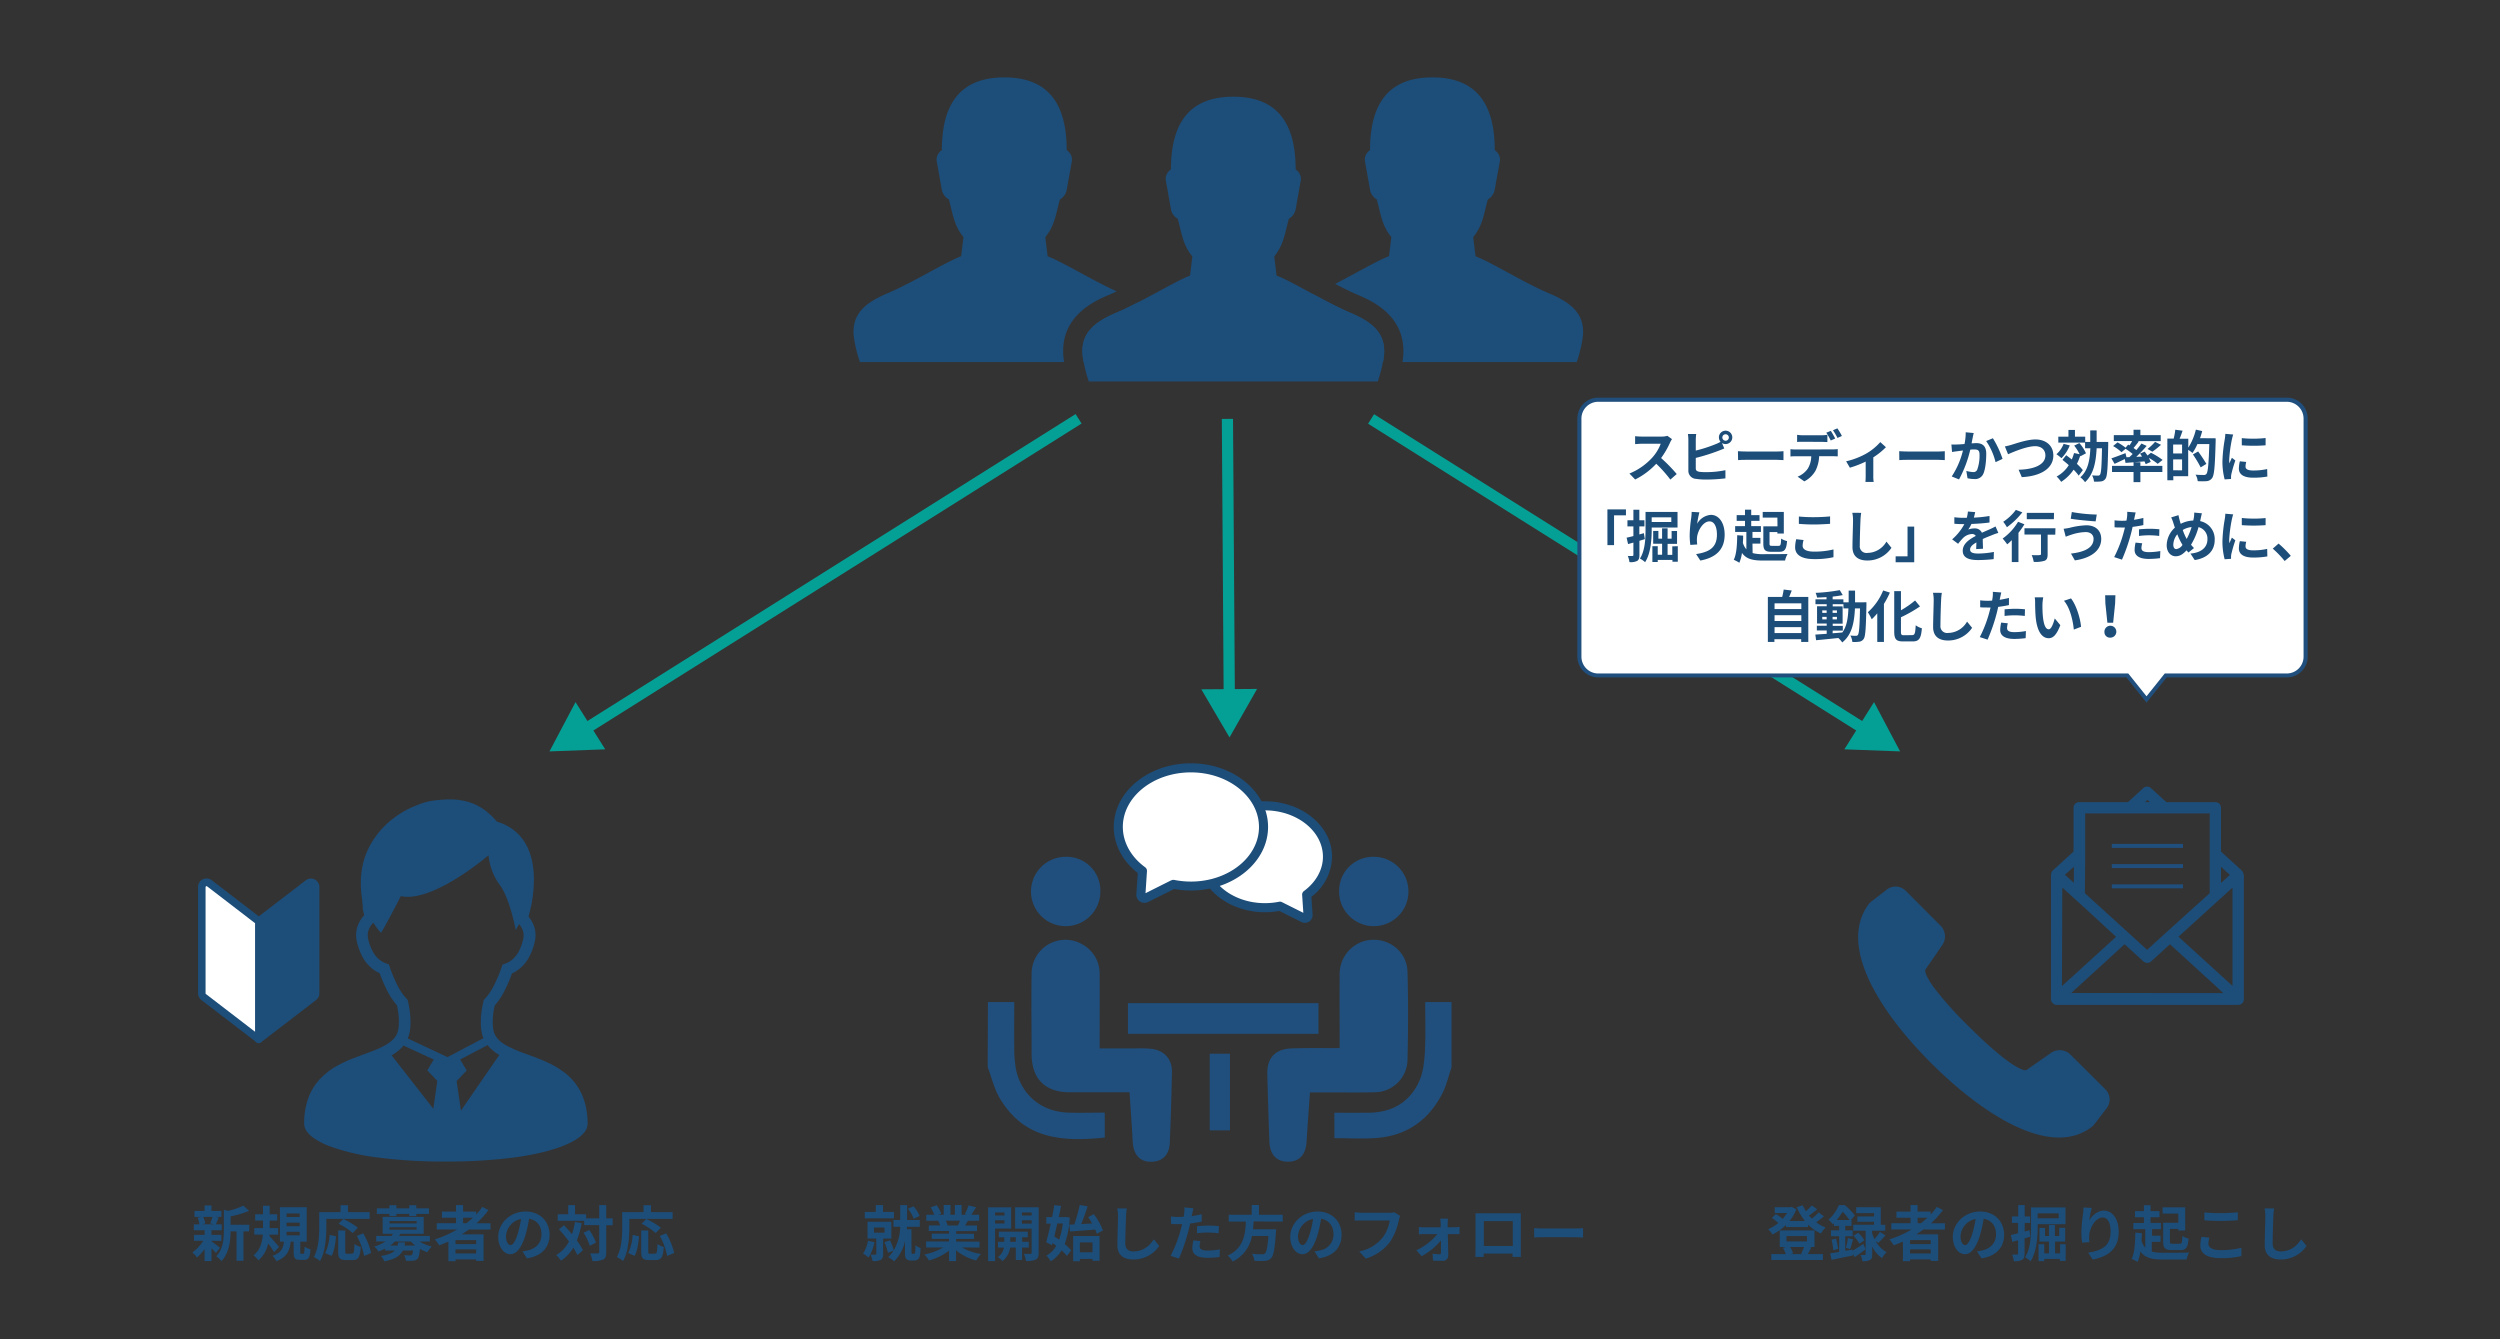 <svg xmlns="http://www.w3.org/2000/svg" viewBox="0 0 840 450"><rect x="0" y="0" width="840" height="450" fill="#333333" stroke="none"/><defs><style>.cls-1{fill:none;}.cls-2{fill:#1d4d79;}.cls-3{fill:#fff;}.cls-4{fill:#204f7d;}.cls-5{fill:#05a095;}</style></defs><g id="レイヤー_2" data-name="レイヤー 2"><g id="レイヤー_1-2" data-name="レイヤー 1"><rect class="cls-1" width="840" height="450"/><path class="cls-2" d="M453.5,105c-8.3-3.54-19.35-10.44-24.57-12.4l-.78-6.42c3.07-3.82,3.42-7.07,4.89-12.66a4.76,4.76,0,0,0,2.29-3.15l1.77-9.94a3.81,3.81,0,0,0-1.76-3.48c0-14.85-5.59-24.46-20.95-24.46s-20.95,9.61-20.95,24.46a3.79,3.79,0,0,0-1.76,3.48l1.77,9.94a4.72,4.72,0,0,0,2.28,3.15c1.47,5.59,1.82,8.84,4.9,12.66l-.78,6.42c-5.22,2-16.28,8.86-24.59,12.4-7.1,3-12.27,6.67-11.49,14.47a43.88,43.88,0,0,0,2.07,8.7h97.08a43.55,43.55,0,0,0,2.08-8.7C465.77,111.65,460.6,108,453.5,105Z"/><path class="cls-2" d="M520.36,98.51C512.05,95,501,88.07,495.78,86.11L495,79.69c3.08-3.82,3.42-7.07,4.9-12.66a4.76,4.76,0,0,0,2.29-3.15L504,53.94a3.82,3.82,0,0,0-1.77-3.48c0-14.85-5.58-24.46-20.95-24.46s-20.95,9.61-20.95,24.46a3.8,3.8,0,0,0-1.75,3.48l1.77,9.94A4.72,4.72,0,0,0,462.59,67c1.47,5.59,1.82,8.84,4.9,12.66l-.79,6.42c-3.94,1.48-11.2,5.77-18.09,9.31,2.59,1.35,5.15,2.64,7.41,3.6,4.59,1.94,16.8,7.09,15.41,21.08-.05.53-.12,1.05-.2,1.58h58.55a43.11,43.11,0,0,0,2.07-8.7C532.63,105.18,527.46,101.51,520.36,98.51Z"/><path class="cls-2" d="M453.5,105c-3.77-1.61-8.1-3.9-12.2-6.12-6.67,2.94-11.42,6.63-10.67,14.12a43.88,43.88,0,0,0,2.07,8.7h32c.14-.74.26-1.49.34-2.23C465.77,111.65,460.6,108,453.5,105Z"/><path class="cls-2" d="M388.09,113c.54-5.42-1.8-8.85-5.66-11.44-2.48,1.28-4.92,2.48-7.17,3.44-7.1,3-12.27,6.67-11.49,14.47.08.74.2,1.49.34,2.23H386A43.55,43.55,0,0,0,388.09,113Z"/><path class="cls-2" d="M357.33,120.1c-1.39-14,10.82-19.14,15.4-21.08.78-.33,1.63-.73,2.47-1.13C367.09,94.23,357,88,352,86.11l-.78-6.42c3.07-3.82,3.42-7.07,4.89-12.66a4.73,4.73,0,0,0,2.29-3.15l1.78-9.94a3.84,3.84,0,0,0-1.77-3.48c0-14.85-5.59-24.46-20.95-24.46s-21,9.61-21,24.46a3.79,3.79,0,0,0-1.76,3.48l1.77,9.94A4.7,4.7,0,0,0,318.83,67c1.46,5.59,1.81,8.84,4.89,12.66l-.78,6.42c-5.22,2-16.27,8.86-24.59,12.4-7.1,3-12.27,6.67-11.49,14.47a43.55,43.55,0,0,0,2.08,8.7h68.6C357.46,121.15,357.39,120.62,357.33,120.1Z"/><path class="cls-2" d="M196.56,370.74a19,19,0,0,0-7.49-10.8,30.24,30.24,0,0,0-5-2.91c-2.6-1.22-5.26-2.15-7.71-3.06a40.7,40.7,0,0,1-6.44-2.82,13.79,13.79,0,0,1-1.71-1.17,7.54,7.54,0,0,1-1.73-2,6.52,6.52,0,0,1-.81-2.61,19.47,19.47,0,0,1-.11-2.1,25.67,25.67,0,0,1,.65-5.4,24,24,0,0,0,3.06-4.48,49.4,49.4,0,0,0,2.75-6.3,11.9,11.9,0,0,0,1.73-1,12.3,12.3,0,0,0,3.55-3.71,19.29,19.29,0,0,0,2.41-6.11,9,9,0,0,0,.23-2.05,9.33,9.33,0,0,0-.89-3.95,10.73,10.73,0,0,0-1.46-2.29c.3-1.08.65-2.54,1-4.24a45.42,45.42,0,0,0,.8-8.21,30.35,30.35,0,0,0-.54-5.88,21.56,21.56,0,0,0-1.34-4.34,16.1,16.1,0,0,0-4.09-5.73,16.94,16.94,0,0,0-6.45-3.5,23.27,23.27,0,0,0-3.4-3.35,18.08,18.08,0,0,0-6.15-3.26,21.82,21.82,0,0,0-6.38-.87c-1.13,0-2.25.07-3.38.17s-1.93.2-2.71.33a19.19,19.19,0,0,0-3.08.78c-.94.33-1.84.7-3,1.17-.45.18-1,.44-1.75.8a29.88,29.88,0,0,0-4.55,2.83,28.94,28.94,0,0,0-7.61,8.28,25.47,25.47,0,0,0-2.72,6.21,27.51,27.51,0,0,0-1,7.67,33.5,33.5,0,0,0,.47,5.5c0,.14,0,.27,0,.4s0,.49.06.75.09.78.12,1.11c0,.16,0,.31,0,.43v.18h0v.21l.48,2.1a10.67,10.67,0,0,0-1.72,2.48,9.21,9.21,0,0,0-1,4.21,9.57,9.57,0,0,0,.22,2,21.4,21.4,0,0,0,1.46,4.36,13.45,13.45,0,0,0,3.24,4.47,11.48,11.48,0,0,0,3,1.95,49.4,49.4,0,0,0,2.75,6.3,23.43,23.43,0,0,0,3.05,4.47,25.76,25.76,0,0,1,.66,5.41,19.47,19.47,0,0,1-.11,2.1,7,7,0,0,1-.46,1.89,6.68,6.68,0,0,1-1.5,2.2,12.08,12.08,0,0,1-2.54,1.85,28.12,28.12,0,0,1-3.51,1.65c-2.27.92-4.85,1.79-7.47,2.83a42.82,42.82,0,0,0-5.85,2.8,23.31,23.31,0,0,0-4,3,18.65,18.65,0,0,0-4.64,6.54,24.4,24.4,0,0,0-1.75,9.54,3.89,3.89,0,0,0,.3,1.49,5.73,5.73,0,0,0,.67,1.21,9.56,9.56,0,0,0,2,1.94,24.3,24.3,0,0,0,5.81,3A73.43,73.43,0,0,0,126,388.8a170.59,170.59,0,0,0,23.77,1.48,178.15,178.15,0,0,0,21.14-1.14,95.09,95.09,0,0,0,11.46-2,56.32,56.32,0,0,0,6.32-1.93,30.48,30.48,0,0,0,3.57-1.59,17.66,17.66,0,0,0,2.05-1.27,9.55,9.55,0,0,0,2.19-2.09,5.63,5.63,0,0,0,.67-1.23,4.21,4.21,0,0,0,.26-1.42,26.32,26.32,0,0,0-.84-6.87m-51,1.79-14-17.93a17.53,17.53,0,0,0,2.07-1.41,12.19,12.19,0,0,0,1.91-1.89L145.74,356l-2.17,3.63,3.37,3.57ZM137,348.91a11,11,0,0,0,.81-3.15,24.7,24.7,0,0,0,.13-2.51,30.74,30.74,0,0,0-.86-6.77l-.12-.54-.38-.4a18.81,18.81,0,0,1-2.82-4.05,47.76,47.76,0,0,1-2.81-6.58l-.31-.88-.88-.32a8.2,8.2,0,0,1-1.77-.9,8.41,8.41,0,0,1-2.41-2.53,15.36,15.36,0,0,1-1.89-4.86,5.44,5.44,0,0,1-.13-1.17,5.31,5.31,0,0,1,.59-2.43,6.75,6.75,0,0,1,1.31-1.79,27.18,27.18,0,0,0,1.94,2.74c.89.9.61.62.91.18,0,0,1-1.43,6.37-11.86,10.73,2.39,29.47-13.72,29.47-13.72a19.84,19.84,0,0,0,3.8,10c3.39,4.52,5.33,15.13,5.33,15.13s.46-.87,1.14-2a6.49,6.49,0,0,1,1,1.54,5.25,5.25,0,0,1,.39,3.44,18.29,18.29,0,0,1-1.18,3.56,9.75,9.75,0,0,1-2.29,3.19,8.08,8.08,0,0,1-2.6,1.55l-.88.32-.31.87a48.12,48.12,0,0,1-2.81,6.59,18.81,18.81,0,0,1-2.83,4.05l-.38.4-.11.55a29.94,29.94,0,0,0-.87,6.76,24.7,24.7,0,0,0,.13,2.51,11.12,11.12,0,0,0,.7,2.89l.05.12-12.07,6.35Zm17.87,24.27-1.44-9.94,3.38-3.57L154.61,356l9.23-4.85a9.11,9.11,0,0,0,.81.94,15,15,0,0,0,3.1,2.39Z"/><path class="cls-2" d="M105.43,335a1.58,1.58,0,0,0,.62-1.25V298a1.58,1.58,0,0,0-2.54-1.25L87.22,309.3a2,2,0,0,0-.34.33v39.58l1.16-.87Z"/><path class="cls-2" d="M86.88,350.48a1.17,1.17,0,0,1-.57-.14,1.26,1.26,0,0,1-.7-1.13V309.64a1.26,1.26,0,0,1,.23-.73,2.75,2.75,0,0,1,.6-.62l16.3-12.51a2.85,2.85,0,0,1,4.58,2.26v35.7a2.85,2.85,0,0,1-1.11,2.26L88.82,349.35c-.48.37-1.18.88-1.18.88A1.26,1.26,0,0,1,86.88,350.48Zm1.27-40.3v36.47L104.66,334h0a.29.29,0,0,0,.12-.24V298a.29.29,0,0,0-.17-.27.28.28,0,0,0-.32,0Z"/><path class="cls-3" d="M68.42,335a1.58,1.58,0,0,1-.62-1.25V298a1.58,1.58,0,0,1,2.54-1.25l16.3,12.51a1.7,1.7,0,0,1,.33.33v39.58l-1.16-.87Z"/><path class="cls-2" d="M87,350.48a1.23,1.23,0,0,1-.75-.25s-.7-.51-1.18-.88L67.65,336h0a2.89,2.89,0,0,1-1.11-2.26V298a2.86,2.86,0,0,1,4.59-2.26l16.29,12.51a3.18,3.18,0,0,1,.61.62,1.26,1.26,0,0,1,.22.73v39.57a1.25,1.25,0,0,1-.69,1.13A1.18,1.18,0,0,1,87,350.48ZM69.2,334l16.5,12.67V310.19L69.57,297.8a.28.28,0,0,0-.32,0,.3.3,0,0,0-.18.27v35.7a.29.29,0,0,0,.13.24Z"/><path class="cls-4" d="M331.94,336.7h8.85c0,5.2-.07,10,0,14.86a39.21,39.21,0,0,0,.66,8.13c2,8.53,8.71,13.85,17.48,14.15,4,.13,8.05,0,12.27,0v8.37c-15.39,1.64-27.47,0-35.33-13.29-1.85-3.13-2.67-6.88-4-10.34Z"/><path class="cls-4" d="M487.72,358.6c-1,2.84-1.61,5.83-2.93,8.49-4.55,9.1-11.93,14.44-22.14,15.27-4.7.38-9.45.06-14.29.06v-8.54c3.92,0,7.83.05,11.73,0,7.68-.13,13.55-3.54,16.74-10.51,1.37-3,1.75-6.61,1.94-10,.31-5.42.09-10.88.09-16.68h8.86Z"/><path class="cls-4" d="M379.52,367c-7,0-13.57,0-20.14,0-8.23,0-12.74-4.54-12.76-12.83,0-9-.14-18,0-27a11.35,11.35,0,0,1,17.22-9.76,11.17,11.17,0,0,1,5.64,10.11c.05,7,0,14,0,21v3.74c4.26,0,8.27,0,12.28,0a42,42,0,0,1,5.15.15c4.31.55,6.95,3.49,6.86,7.81q-.22,11.85-.72,23.69c-.16,4.22-2.53,6.48-6.45,6.44-3.59,0-5.73-2.41-6-6.59C380.3,378.25,379.91,372.8,379.52,367Z"/><path class="cls-4" d="M450.12,352.18c0-8.51-.05-16.59,0-24.67a11.53,11.53,0,0,1,8.67-11.42c7-1.67,13.93,3.19,14.13,10.38.27,9.92.24,19.85,0,29.77A11.1,11.1,0,0,1,461.84,367c-6.07.14-12.15,0-18.23.05h-3.47c-.4,5.76-.79,11.2-1.14,16.64-.28,4.34-2.47,6.67-6.29,6.64s-6-2.36-6.19-6.71q-.42-11.38-.7-22.78c-.14-5.44,2.75-8.46,8.33-8.58C439.31,352.09,444.47,352.18,450.12,352.18Z"/><path class="cls-4" d="M379,347.37V337.06H443v10.31Z"/><path class="cls-4" d="M369.72,299.56A11.65,11.65,0,1,1,358,287.89,11.34,11.34,0,0,1,369.72,299.56Z"/><path class="cls-4" d="M461.68,287.89a11.65,11.65,0,1,1-11.74,11.63A11.43,11.43,0,0,1,461.68,287.89Z"/><path class="cls-4" d="M413.27,354.05V379.8h-6.8V354.05Z"/><path class="cls-3" d="M425,270.75c11.62,0,21,7.67,21,17.12,0,5.06-2.7,9.61-7,12.74l.45,6.85a1,1,0,0,1-1.49,1l-7.88-3.94-.05,0A25.59,25.59,0,0,1,425,305c-11.62,0-21-7.67-21-17.12S413.39,270.75,425,270.75Z"/><path class="cls-2" d="M438.48,310.09a2.62,2.62,0,0,1-1.15-.27l-7.48-3.74a27,27,0,0,1-4.84.43c-12.44,0-22.56-8.36-22.56-18.64s10.12-18.64,22.56-18.64,22.57,8.36,22.57,18.64a17.27,17.27,0,0,1-6.95,13.46l.4,6a2.55,2.55,0,0,1-2.55,2.73Zm-.49-2.53h0Zm-7.07-4.35,7,3.5-.4-6a1.51,1.51,0,0,1,.62-1.33c4-2.95,6.37-7.15,6.37-11.51,0-8.6-8.76-15.59-19.52-15.59s-19.51,7-19.51,15.59,8.75,15.59,19.51,15.59a24.59,24.59,0,0,0,4.78-.47,1.53,1.53,0,0,1,1.12.21Z"/><path class="cls-3" d="M400.15,258c-13.48,0-24.4,8.88-24.4,19.85,0,5.87,3.13,11.14,8.11,14.77l-.53,7.94a1.2,1.2,0,0,0,1.74,1.16l9.13-4.57.06,0a29.86,29.86,0,0,0,5.89.59c13.47,0,24.4-8.89,24.4-19.85S413.62,258,400.15,258Z"/><path class="cls-2" d="M384.53,303.37a2.73,2.73,0,0,1-2.72-2.91l.48-7.12c-5.14-4-8.07-9.63-8.07-15.49,0-11.79,11.63-21.38,25.93-21.38s25.92,9.59,25.92,21.38-11.63,21.37-25.92,21.37a31.33,31.33,0,0,1-5.65-.51l-8.75,4.37A2.67,2.67,0,0,1,384.53,303.37Zm15.62-43.85c-12.62,0-22.88,8.22-22.88,18.33,0,5.13,2.73,10.07,7.49,13.54a1.51,1.51,0,0,1,.62,1.33l-.49,7.39,8.53-4.27.07,0a1.48,1.48,0,0,1,1.07-.18,29,29,0,0,0,5.59.55c12.61,0,22.87-8.22,22.87-18.32S412.76,259.52,400.15,259.52Z"/><path class="cls-2" d="M753.83,293.89v-.07l-.05-.22a1.39,1.39,0,0,0-.09-.35v-.07l0-.05-.15-.2-.15-.25-.07-.06,0-.05,0,0-7.06-6.43V271.41a1.9,1.9,0,0,0-1.9-1.9H727.89l-5.18-4.71a1.88,1.88,0,0,0-2.56,0L715,269.51H698.61a1.9,1.9,0,0,0-1.9,1.9v14.71l-7.06,6.43v0l0,.05-.08.06-.15.25-.14.2,0,.05,0,.07a2,2,0,0,0-.08.35l-.06.22v41.94a1.9,1.9,0,0,0,1.9,1.9h61a1.9,1.9,0,0,0,1.9-1.9V293.89m-7.68-2.63,3,2.7-3,2.69Zm-24.72-22.49.81.74h-1.62Zm-20.91,19V273.31h41.83v26.8L729.06,312.2l-2.83,2.57-4.8,4.37-4.8-4.37-2.82-2.57-13.29-12.09Zm-3.81,3.46v5.39l-3-2.69Zm-3.88,7,3.88,3.53,3.81,3.46L711,314.77l-10.46,9.52-3.73,3.4-4,3.6Zm3,35.43,5-4.6,4.19-3.8,8.73-8,6.34,5.78a1.92,1.92,0,0,0,2.56,0l6.35-5.78,8.73,8,4.18,3.8,5,4.6Zm54.18-2.4-3.95-3.6-3.73-3.4-10.47-9.52,10.47-9.52,3.8-3.46,3.88-3.53Z"/><rect class="cls-4" x="709.57" y="283.55" width="23.91" height="1.34"/><rect class="cls-4" x="709.57" y="290.34" width="23.91" height="1.34"/><rect class="cls-4" x="709.57" y="297.14" width="23.91" height="1.34"/><g id="_8" data-name="8"><path class="cls-2" d="M648.43,329.75c-1.9-3-1.55-3.88-1.55-3.88l5.66-8.23A5.12,5.12,0,0,0,652,311L640.3,299.28a4.81,4.81,0,0,0-6.33-.39l-5.1,3.95a5.69,5.69,0,0,0-1.16,1.19c-10.07,14,4,36.16,21.46,53.47,16.93,16.83,39.85,31.83,53.68,21.11a5.8,5.8,0,0,0,1-1.06l4-5.21a4.81,4.81,0,0,0-.43-6.32l-11.74-11.67a5.14,5.14,0,0,0-6.7-.46l-8.19,5.71s-3.28,1.19-19.19-14.63a124.09,124.09,0,0,1-11.35-12.56c-.78-1-1.38-1.91-1.85-2.66"/></g><path class="cls-2" d="M71.06,417.07c.72.5,2.4,1.83,2.86,2.19L72.53,421a18.9,18.9,0,0,0-1.47-1.58v4.3H68.74v-4.05a14.62,14.62,0,0,1-2.56,2.84,9,9,0,0,0-1.55-1.7,13.08,13.08,0,0,0,3.63-3.89H65.19v-2h3.55v-1.55H65.13v-2H67a9.68,9.68,0,0,0-.61-2.22l1.23-.28H65.35v-2h3.39v-1.83h2.32v1.83H74.4v2H72.33l1.17.22c-.37.87-.69,1.68-1,2.28h2v2H71.06v1.55h3.32v2H71.06Zm-2.78-8.21a8,8,0,0,1,.68,2.22l-1,.28h4l-1.33-.28a14.12,14.12,0,0,0,.75-2.22Zm15.44,4.9H81.8v9.86H79.48v-9.86h-2c0,3-.45,7.26-3.11,10a5.43,5.43,0,0,0-1.71-1.63c2.32-2.46,2.56-5.89,2.56-8.67v-7l1.41.4a23,23,0,0,0,5.12-1.77l1.92,1.75a32.43,32.43,0,0,1-6.19,1.86v2.82h6.29Z"/><path class="cls-2" d="M92.1,420.71a32,32,0,0,0-2-2.9,10,10,0,0,1-3.29,5.67,8.5,8.5,0,0,0-1.63-1.72c2.22-1.63,2.92-4.39,3.13-6.93H85.45v-2.18h2.92v-2.54H85.75V408h2.62v-2.88h2.24V408h2.52v2.12H90.61v2.54h2.85v2.18H90.53l0,.48c.85.87,2.78,3.09,3.23,3.65Zm9.78.55c.32,0,.4-.26.45-2.38a7.06,7.06,0,0,0,2,.87c-.2,2.86-.74,3.58-2.18,3.58h-1.33c-1.77,0-2.15-.66-2.15-2.64v-3.5h-1c-.34,3-1.25,5.22-4.8,6.57a6.44,6.44,0,0,0-1.29-1.8c2.94-1,3.57-2.64,3.83-4.77H94.06V405.61h9v11.58h-2.16v3.46c0,.55,0,.61.35.61Zm-5.6-12.34h4.41v-1.19H96.28Zm0,3.08h4.41v-1.18H96.28Zm0,3.07h4.41v-1.19H96.28Z"/><path class="cls-2" d="M109.65,412.33c0,3.24-.31,8.22-2.12,11.37a10.76,10.76,0,0,0-2.08-1.35c1.65-2.89,1.8-7.12,1.8-10v-5.08h7.17v-2.32h2.5v2.32h7.28v2.28H109.65Zm-.37,8.71a16.63,16.63,0,0,0,1.47-6.11l2.16.46c-.22,2.32-.58,5-1.49,6.59Zm9,.18c.61,0,.73-.47.81-3.25a6.1,6.1,0,0,0,2.12,1c-.22,3.45-.83,4.41-2.71,4.41h-2.23c-2.14,0-2.64-.7-2.64-2.94v-7H116v7c0,.73.08.83.64.83Zm.22-6.92a23.09,23.09,0,0,0-4.73-3.14l1.59-1.59a26.16,26.16,0,0,1,4.88,2.94Zm3.53.1a23.93,23.93,0,0,1,2.68,6.6l-2.35,1a24.26,24.26,0,0,0-2.46-6.73Z"/><path class="cls-2" d="M141,417.15a13.54,13.54,0,0,0,4.09,1.69,9.11,9.11,0,0,0-1.53,1.91,12.5,12.5,0,0,1-2.44-1.12c-.19,1.95-.43,2.92-.87,3.38a2.41,2.41,0,0,1-1.47.59,22.93,22.93,0,0,1-2.42,0,4.36,4.36,0,0,0-.59-1.88c.81.08,1.6.1,1.94.1a.88.88,0,0,0,.64-.18,2.56,2.56,0,0,0,.43-1.45h-3.45c-.85,1.75-2.54,2.9-6.19,3.63A6.54,6.54,0,0,0,128,422c2.48-.38,3.87-1,4.66-1.79h-3.23v-.69a18.39,18.39,0,0,1-2.32,1,5.24,5.24,0,0,0-1.37-1.69,13.55,13.55,0,0,0,3.77-1.69H126.4v-1.86h5.14a7.5,7.5,0,0,0,.48-.72h-3.44v-5.69h13.78v5.69H134.5c-.12.24-.24.48-.38.72h10.32v1.86Zm-10.15-9.28h-4.23V406h4.23v-1.05h2.34V406h4.32v-1.05h2.36V406h4.25v1.89h-4.25v.71h-2.36v-.71h-4.32v.71h-2.34Zm0,3.19H140v-.79h-9.08Zm0,2.11H140v-.8h-9.08Zm5.25,4.28a9.23,9.23,0,0,1-.19,1.05h3.59a12.08,12.08,0,0,1-1.41-1.35h-5.4a11.08,11.08,0,0,1-1.57,1.35h2.48c.08-.33.14-.67.2-1.05Z"/><path class="cls-2" d="M157.55,413.11c-.79.57-1.56,1.09-2.38,1.62h7.32v8.95H160v-.53h-6.94v.61h-2.4v-6.59c-1,.44-2.05.88-3.08,1.27a12.83,12.83,0,0,0-1.47-2,35.87,35.87,0,0,0,7.49-3.35h-6.85V411h6.47v-1.84h-4.74v-2.07h4.74v-2.18h2.38v2.18H160v1a23.66,23.66,0,0,0,2.07-2.56l2.06,1.05a29.75,29.75,0,0,1-4,4.44h4.67v2.11Zm2.44,3.57h-6.94V418H160Zm0,4.48v-1.37h-6.94v1.37ZM155.59,411h1.11a27.85,27.85,0,0,0,2.18-1.84h-3.29Z"/><path class="cls-2" d="M175.55,420.45a18.69,18.69,0,0,0,1.85-.32c2.57-.61,4.54-2.44,4.54-5.34s-1.49-4.82-4.17-5.29a43.84,43.84,0,0,1-1.19,5.43c-1.19,4-2.92,6.49-5.1,6.49s-4.07-2.44-4.07-5.81c0-4.59,4-8.54,9.19-8.54,4.94,0,8.06,3.44,8.06,7.8,0,4.19-2.58,7.17-7.62,7.94ZM174,414.4a33.47,33.47,0,0,0,1.07-4.83,6.24,6.24,0,0,0-5.06,5.78c0,2,.8,3,1.55,3S173.19,417.11,174,414.4Z"/><path class="cls-2" d="M195.45,410.94a27.7,27.7,0,0,1-1.65,5.86,20.07,20.07,0,0,1,2.07,3.27L194,421.7a21,21,0,0,0-1.37-2.48,13.49,13.49,0,0,1-4.14,4.36,10.6,10.6,0,0,0-1.61-1.88,11.12,11.12,0,0,0,4.29-4.57c-1.06-1.44-2.25-2.87-3.36-4.1l1.71-1.35c.87.93,1.8,2,2.66,3a22.79,22.79,0,0,0,1-4.08Zm10.4.74h-2.16v9.07c0,1.35-.24,2.06-1,2.44a8,8,0,0,1-3.63.53,9.85,9.85,0,0,0-.77-2.58c1.13.06,2.22,0,2.56,0s.48-.1.48-.43v-9.07h-5.05v-1.45H187.4V408h3.51v-3.08h2.3V408h3.73v1.37h4.39v-4.47h2.36v4.47h2.16Zm-7.86,1.6a16,16,0,0,1,2.24,4.25l-2.08,1.07a16.66,16.66,0,0,0-2.08-4.4Z"/><path class="cls-2" d="M211.46,412.33c0,3.24-.31,8.22-2.12,11.37a10.46,10.46,0,0,0-2.08-1.35c1.66-2.89,1.8-7.12,1.8-10v-5.08h7.17v-2.32h2.5v2.32H226v2.28H211.46Zm-.37,8.71a16.83,16.83,0,0,0,1.48-6.11l2.15.46c-.22,2.32-.58,5-1.49,6.59Zm9,.18c.61,0,.73-.47.81-3.25a6.19,6.19,0,0,0,2.12,1c-.22,3.45-.83,4.41-2.7,4.41h-2.24c-2.14,0-2.64-.7-2.64-2.94v-7h2.38v7c0,.73.08.83.64.83Zm.23-6.92a23.46,23.46,0,0,0-4.74-3.14l1.59-1.59a26.16,26.16,0,0,1,4.88,2.94Zm3.52.1a24.29,24.29,0,0,1,2.69,6.6l-2.36,1a24.26,24.26,0,0,0-2.46-6.73Z"/><path class="cls-2" d="M293.83,417.37a15.55,15.55,0,0,1-2,5.16A12.13,12.13,0,0,0,290,421.2a11.36,11.36,0,0,0,1.64-4.3Zm6.53-8h-9.79v-2.17h3.69v-2.28h2.44v2.28h3.66Zm-3.62,6.8v5.16c0,1-.19,1.61-.87,2a5.58,5.58,0,0,1-2.68.39,8.55,8.55,0,0,0-.71-2.16c.67,0,1.41,0,1.64,0s.32-.06.32-.28v-5.1h-2.95v-5.67h8v5.67Zm-3.07-2h3.53v-1.73h-3.53ZM307,421.26a.47.47,0,0,0,.34-.12.86.86,0,0,0,.18-.47,21.59,21.59,0,0,0,.06-2.27,5.12,5.12,0,0,0,1.72.94,14.82,14.82,0,0,1-.27,2.76,1.72,1.72,0,0,1-.68,1.09,2.1,2.1,0,0,1-1.23.35H306a2,2,0,0,1-1.45-.53c-.36-.36-.47-.74-.47-2v-4a13.7,13.7,0,0,1-3.66,6.8,10.43,10.43,0,0,0-2-1.41,10.29,10.29,0,0,0,1.81-2.18l-1.87.71a19.31,19.31,0,0,0-1.19-3.53l1.87-.65a17.64,17.64,0,0,1,1.27,3.35,16.73,16.73,0,0,0,2.16-7.9H300.2v-2.28h2.28v-5h2.3v5h4.27v2.28h-4.31l-.06.84h1.57v7.8a.49.49,0,0,0,.08.31.4.4,0,0,0,.33.14Zm0-11.76a11.25,11.25,0,0,0-1.94-3.32l1.86-.85a10.39,10.39,0,0,1,2.07,3.21Z"/><path class="cls-2" d="M323.23,419.14a17.89,17.89,0,0,0,6.39,2.2,11.12,11.12,0,0,0-1.62,2.18,17.4,17.4,0,0,1-6.77-3.41v3.63h-2.36v-3.51a19.18,19.18,0,0,1-6.75,3.27,10.94,10.94,0,0,0-1.53-2,21.18,21.18,0,0,0,6.37-2.36h-5.79v-2h7.7v-.89h-5.8v-1.73h5.8v-.91h-6.81v-1.88h3.83a8.42,8.42,0,0,0-.69-1.57l.25,0h-4.22v-2h2.7a17.66,17.66,0,0,0-1.25-2.5l2.06-.7a15.67,15.67,0,0,1,1.53,2.84l-1,.36h1.84v-3.28h2.24v3.28h1.49v-3.28h2.26v3.28h1.79l-.73-.22a15.37,15.37,0,0,0,1.27-2.92l2.52.6c-.56.93-1.1,1.84-1.57,2.54H329v2h-3.79c-.32.58-.64,1.13-.94,1.61h4v1.88h-7v.91h6v1.73h-6v.89h7.84v2Zm-5.49-9a9.17,9.17,0,0,1,.69,1.55l-.34.06h3.77c.24-.48.48-1.07.7-1.61Z"/><path class="cls-2" d="M334.34,412.81v10.93H332V405.67h7.76v7.14Zm0-5.42v1h3.16v-1Zm3.16,3.69V410h-3.16v1.11Zm5.91,8.12v4.15h-2.1V419.2h-1.93a6.62,6.62,0,0,1-2.58,4.52,8.77,8.77,0,0,0-1.54-1.37,4.74,4.74,0,0,0,2.06-3.15h-2v-1.95h2.12v-1.52h-1.83v-1.89h9.73v1.89h-1.89v1.52h2.22v1.95Zm-2.1-1.95v-1.52h-1.87v1.52Zm7.68,3.69c0,1.23-.22,1.89-.95,2.27a7,7,0,0,1-3.3.47,8.51,8.51,0,0,0-.73-2.38c.91,0,1.9,0,2.2,0s.42-.12.42-.4v-8.07h-5.54v-7.18H349Zm-5.62-13.55v1h3.26v-1Zm3.26,3.73V410h-3.26v1.15Z"/><path class="cls-2" d="M359.42,409.08a30,30,0,0,1-1.68,8.93,14,14,0,0,1,2.16,2.1L358.47,422a14.23,14.23,0,0,0-1.78-1.89,11,11,0,0,1-3.64,3.69,10.11,10.11,0,0,0-1.46-1.92,8.29,8.29,0,0,0,3.29-3.28c-.4-.33-.83-.65-1.23-.93l-.2.71-1.94-1c.49-1.66,1-3.89,1.54-6.23h-1.48v-2.2h1.94c.28-1.39.54-2.76.74-4l2.26.22c-.22,1.19-.48,2.48-.76,3.79h1.83l.4-.06Zm-4.16,2c-.34,1.51-.7,3-1,4.37.52.32,1.06.69,1.61,1.07a23.51,23.51,0,0,0,1.21-5.44Zm5.69.34a47.53,47.53,0,0,0,1.83-6.55l2.66.46c-.64,2-1.41,4.2-2.15,5.95l3.65-.2c-.43-.75-.87-1.47-1.31-2.12l1.89-1a22.47,22.47,0,0,1,3.07,5.47l-2.08,1.11a9.72,9.72,0,0,0-.51-1.4c-3,.25-6.16.47-8.46.63l-.25-2.3Zm-.37,3.87h8.88v8.33h-2.38V423h-4.24v.79h-2.26Zm2.26,2.16v3.3h4.24v-3.3Z"/><path class="cls-2" d="M378.61,406.06a20.46,20.46,0,0,0-.26,2.66c-.1,2.14-.25,6.61-.25,9.09,0,2,1.21,2.66,2.75,2.66,3.3,0,5.4-1.89,6.83-4.07l1.82,2.24a10.43,10.43,0,0,1-8.67,4.55c-3.27,0-5.39-1.43-5.39-4.83,0-2.69.21-7.93.21-9.64a11.93,11.93,0,0,0-.27-2.7Z"/><path class="cls-2" d="M403.77,410.45c-1.19.26-2.54.49-3.87.65-.18.86-.38,1.75-.61,2.56a63.63,63.63,0,0,1-3.16,9.23l-2.8-.93a43.55,43.55,0,0,0,3.44-9c.14-.52.29-1.09.43-1.65-.47,0-.91,0-1.31,0-1,0-1.72,0-2.42-.08l-.06-2.5a19.68,19.68,0,0,0,2.52.16q.87,0,1.77-.06c.08-.44.14-.83.18-1.15a10.48,10.48,0,0,0,.08-2L401,406c-.14.54-.33,1.43-.43,1.87l-.16.77c1.13-.18,2.26-.41,3.35-.67Zm-.4,6.55a6.59,6.59,0,0,0-.29,1.68c0,.86.51,1.51,2.64,1.51a23.31,23.31,0,0,0,4.16-.4l-.1,2.56a32.24,32.24,0,0,1-4.08.28c-3.36,0-5.08-1.17-5.08-3.19a13.89,13.89,0,0,1,.35-2.66Zm-1.17-5c1.11-.1,2.54-.2,3.83-.2a35,35,0,0,1,3.51.18l-.07,2.4a28.81,28.81,0,0,0-3.42-.24,29.57,29.57,0,0,0-3.85.22Z"/><path class="cls-2" d="M421.23,410.41c-.06.87-.12,1.76-.22,2.62h7.78a9.86,9.86,0,0,1-.08,1.05c-.36,5.48-.79,7.74-1.59,8.63a3,3,0,0,1-2.18.93,27.88,27.88,0,0,1-3.45,0,5.45,5.45,0,0,0-.85-2.36c1.39.14,2.81.14,3.39.14a1.31,1.31,0,0,0,1-.26c.52-.45.89-2.2,1.17-5.87h-5.55a11.83,11.83,0,0,1-6.47,8.59,7.73,7.73,0,0,0-1.69-2c5.44-2.52,5.91-7.11,6.13-11.43h-5.77v-2.3h7.72v-3.28H423v3.28h8v2.3Z"/><path class="cls-2" d="M441.67,420.45c.77-.1,1.33-.2,1.86-.32a5.4,5.4,0,0,0,4.53-5.34c0-2.77-1.49-4.82-4.17-5.29a43.84,43.84,0,0,1-1.19,5.43c-1.19,4-2.92,6.49-5.1,6.49s-4.07-2.44-4.07-5.81c0-4.59,4-8.54,9.19-8.54,4.94,0,8.06,3.44,8.06,7.8,0,4.19-2.58,7.17-7.62,7.94Zm-1.55-6.05a32.19,32.19,0,0,0,1.07-4.83,6.24,6.24,0,0,0-5.06,5.78c0,2,.8,3,1.55,3S439.31,417.11,440.12,414.4Z"/><path class="cls-2" d="M470.46,408.56A8.25,8.25,0,0,0,470,410a20.8,20.8,0,0,1-3,7.34,16.08,16.08,0,0,1-8.1,5.56l-2.2-2.42a13.34,13.34,0,0,0,7.91-4.72,12.82,12.82,0,0,0,2.35-5.68h-9.39c-.91,0-1.88,0-2.4.08v-2.84c.6.06,1.75.16,2.42.16h9.31a6.86,6.86,0,0,0,1.6-.16Z"/><path class="cls-2" d="M488.79,412.35c.52,0,1.29-.08,1.63-.12v2.44c-.46,0-1.09,0-1.53,0h-2.42c.06,2.39.12,5.14.14,7.19a1.77,1.77,0,0,1-2,1.78c-1,0-2.21,0-3.12-.1l-.16-2.3a18.41,18.41,0,0,0,2.32.18c.38,0,.52-.22.52-.63,0-1,0-2.46,0-4a22.78,22.78,0,0,1-6.51,5.3l-1.76-2a20.15,20.15,0,0,0,7.06-5.42h-4.31c-.59,0-1.31,0-1.9.08v-2.48a18,18,0,0,0,1.84.12h5.48c0-.45,0-.85,0-1.23s-.08-1.13-.16-1.68h2.6a15,15,0,0,0-.08,1.68l0,1.23Z"/><path class="cls-2" d="M511,419.52c0,.79,0,2.73,0,2.81h-2.78l0-1.11h-9.71l0,1.11h-2.79c0-.1.06-1.86.06-2.83v-9.85c0-.57,0-1.39,0-2,.83,0,1.6,0,2.14,0H509c.5,0,1.27,0,2,0,0,.61,0,1.35,0,2Zm-12.43-9.23v8.37h9.73v-8.37Z"/><path class="cls-2" d="M515.48,412.65c.73.06,2.2.12,3.25.12h10.82c.93,0,1.84-.08,2.36-.12v3.16c-.48,0-1.51-.1-2.36-.1H518.73c-1.15,0-2.5,0-3.25.1Z"/><path class="cls-2" d="M612.85,408.68a29,29,0,0,1-2.6,2,13.5,13.5,0,0,0,3.16,1.78,8.6,8.6,0,0,0-1.59,2,14.24,14.24,0,0,1-4.31-3v.83h-7.42v-.69a17.9,17.9,0,0,1-4.56,3.19A8.61,8.61,0,0,0,594.1,413a14.14,14.14,0,0,0,3.41-2.07,14.22,14.22,0,0,0-2.16-1.7l1.31-1.31a12,12,0,0,1,2.28,1.64,12.8,12.8,0,0,0,1.51-2h-4.13v-1.94h5.28l.4-.1,1.55.81a13.65,13.65,0,0,1-2.27,3.93h5.18a19.12,19.12,0,0,1-2.76-4.66l2-.64a14.68,14.68,0,0,0,1.07,2,17.93,17.93,0,0,0,2-1.92l1.81,1.29c-.86.73-1.87,1.49-2.76,2.1a13.17,13.17,0,0,0,1,1,18.54,18.54,0,0,0,2.26-2.07Zm-4.26,10.48c-.42.83-.82,1.61-1.16,2.2h5.06v2H595.15v-2H600a9.76,9.76,0,0,0-.93-2.1l1-.26H598v-5.58h11.67V419h-1.81Zm-8.32-2.05h6.87v-1.8h-6.87Zm1.21,1.89a8.3,8.3,0,0,1,1,2.14l-.77.22h4l-.54-.12a21.21,21.21,0,0,0,1-2.24Z"/><path class="cls-2" d="M622.45,420.25c1-.58,2.33-1.43,3.64-2.3l.73,1.82c-1.19.9-2.48,1.83-3.63,2.62l-.66-1.15.06.58c-2.5.53-5.16,1.09-7.2,1.47l-.44-2.17c.84-.12,1.85-.29,3-.47v-5.26h-2.74v-2h2.74V411.9h-1.77V411l-.39.36a6.6,6.6,0,0,0-1.43-1.55,12.88,12.88,0,0,0,3.49-4.88h2a20.15,20.15,0,0,1,3.36,3.47l-1.27,1.51h.18v2H620v1.48h2.5v2H620v4.88l2.42-.42Zm-5.55-4.09a23.29,23.29,0,0,1,.71,3.47l-1.62.44a17.73,17.73,0,0,0-.62-3.53Zm4.52-6.25a18.39,18.39,0,0,0-2.3-2.76,19.82,19.82,0,0,1-2,2.76Zm-1.21,9.35a24.82,24.82,0,0,0,.7-3.26l1.74.42c-.37,1.13-.69,2.42-1,3.25Zm10-2.28a9.12,9.12,0,0,0,3.69,3.75,9,9,0,0,0-1.54,2,10.12,10.12,0,0,1-3.3-3.89v2.64c0,1-.14,1.57-.77,1.89a5.19,5.19,0,0,1-2.54.39,8.26,8.26,0,0,0-.56-2.08c.56,0,1.17,0,1.37,0s.28-.06.28-.26v-7.9h-4.15v-2h7v-1h-5.6v-1.81h5.6v-1.09h-6v-2h8.26v5.91h1.49v2H629v.66a13.16,13.16,0,0,0,.82,2.16,16.3,16.3,0,0,0,1.82-2.42l1.87,1.15c-.8.93-1.71,1.87-2.42,2.54Zm-5.85-2.76a10.11,10.11,0,0,1,2.08,2.54l-1.68,1.11a11.8,11.8,0,0,0-2-2.64Z"/><path class="cls-2" d="M646.28,413.11c-.79.57-1.56,1.09-2.38,1.62h7.32v8.95h-2.5v-.53h-6.94v.61h-2.4v-6.59c-1,.44-2.06.88-3.08,1.27a12.91,12.91,0,0,0-1.48-2,35.72,35.72,0,0,0,7.5-3.35h-6.85V411h6.47v-1.84H637.2v-2.07h4.74v-2.18h2.38v2.18h4.38v1a23.66,23.66,0,0,0,2.07-2.56l2.06,1.05a29.75,29.75,0,0,1-4,4.44h4.67v2.11Zm2.44,3.57h-6.94V418h6.94Zm0,4.48v-1.37h-6.94v1.37ZM644.32,411h1.11a27.85,27.85,0,0,0,2.18-1.84h-3.29Z"/><path class="cls-2" d="M664.28,420.45a18.69,18.69,0,0,0,1.85-.32c2.56-.61,4.54-2.44,4.54-5.34s-1.49-4.82-4.17-5.29a43.84,43.84,0,0,1-1.19,5.43c-1.19,4-2.92,6.49-5.1,6.49s-4.07-2.44-4.07-5.81c0-4.59,4-8.54,9.19-8.54,4.94,0,8.06,3.44,8.06,7.8,0,4.19-2.58,7.17-7.62,7.94Zm-1.55-6.05a33.47,33.47,0,0,0,1.07-4.83,6.24,6.24,0,0,0-5.06,5.78c0,2,.8,3,1.55,3S661.92,417.11,662.73,414.4Z"/><path class="cls-2" d="M682.18,415.51c-.64.2-1.29.41-1.93.59v5.1c0,1.11-.18,1.71-.79,2.09a5.14,5.14,0,0,1-2.8.45,9.4,9.4,0,0,0-.59-2.22,16.15,16.15,0,0,0,1.66,0c.24,0,.34-.08.34-.34v-4.46l-1.92.55-.52-2.3c.69-.14,1.53-.36,2.44-.59v-3.48H676v-2.2h2.12v-3.79h2.18v3.79h1.83v2.2h-1.83v2.9l1.63-.46Zm2.48-4.19v.79c0,3.4-.32,8.5-2.38,11.67a8.14,8.14,0,0,0-1.85-1.31c1.87-3,2-7.26,2-10.36v-6.42H694v5.63Zm0-3.65v1.67h7.06v-1.67Zm9.4,10.38v5.59h-1.94V423h-5.24v.75h-1.94v-5.69h1.94v3.07h1.57v-3.95h-3.2v-4.6h1.87v2.72h1.33v-3.71h2v3.71h1.45v-2.76h2v4.64h-3.4v3.95h1.69v-3.07Z"/><path class="cls-2" d="M702.83,405.86A30.8,30.8,0,0,0,702,410c1-1.53,2.68-3.23,4.94-3.23,2.78,0,4.94,2.72,4.94,7.12,0,5.64-3.47,8.35-8.75,9.31l-1.51-2.32c4.43-.68,7.54-2.13,7.54-7,0-3.08-1-4.8-2.68-4.8-2.36,0-4.42,3.55-4.52,6.17a12.14,12.14,0,0,0,.1,2.12l-2.48.16a26.16,26.16,0,0,1-.24-3.33,48.91,48.91,0,0,1,.56-6.39c.1-.72.14-1.53.16-2.09Z"/><path class="cls-2" d="M723,420.53a14.67,14.67,0,0,0,3.89.39c1.53,0,6.87,0,8.69-.06a7.82,7.82,0,0,0-.91,2.35H726.9c-3.75,0-6.15-.48-7.72-2.74a13.71,13.71,0,0,1-.95,3.53,16.28,16.28,0,0,0-2-1c1-2,1.19-5.38,1.23-8.83l2.2.16c0,.89-.06,1.76-.1,2.6a6.28,6.28,0,0,0,1.25,2.32V413h-4v-2.07h3.55V409h-3v-2.06h3v-2h2.23v2h3V409h-3v1.9h3.49V413h-3v2.18h2.86v2.08H723Zm8.91-12.76h-5.28v-2.1h7.6v7.79h-2.32v-.53H729.1v4.14c0,.72.14.82.92.82h2.34c.71,0,.83-.36.91-2.62a6.66,6.66,0,0,0,2.1.91c-.27,3-.85,3.85-2.81,3.85H729.7c-2.24,0-2.88-.65-2.88-3v-6.19h5.1Z"/><path class="cls-2" d="M742.36,415.84a8.29,8.29,0,0,0-.34,2c0,1.27,1.21,2.2,4.09,2.2a28.08,28.08,0,0,0,7-.79l0,2.8a30.17,30.17,0,0,1-6.94.69c-4.57,0-6.87-1.53-6.87-4.27a13,13,0,0,1,.4-2.89Zm-1.69-8.47a52.74,52.74,0,0,0,5.44.24c2,0,4.26-.12,5.79-.28V410c-1.39.1-3.87.24-5.77.24-2.09,0-3.83-.1-5.46-.22Z"/><path class="cls-2" d="M764.12,406.06a18.89,18.89,0,0,0-.27,2.66c-.1,2.14-.24,6.61-.24,9.09,0,2,1.21,2.66,2.74,2.66,3.31,0,5.41-1.89,6.84-4.07l1.81,2.24a10.4,10.4,0,0,1-8.67,4.55c-3.26,0-5.38-1.43-5.38-4.83,0-2.69.2-7.93.2-9.64a12.56,12.56,0,0,0-.26-2.7Z"/><rect class="cls-5" x="180.99" y="191.15" width="196.48" height="3.76" transform="translate(-59.9 178.23) rotate(-32.16)"/><polygon class="cls-5" points="193.38 235.91 184.63 252.47 203.35 251.77 193.38 235.91"/><rect class="cls-5" x="541.96" y="94.79" width="3.76" height="196.48" transform="translate(91.03 550.78) rotate(-57.85)"/><polygon class="cls-5" points="619.71 251.77 638.43 252.47 629.67 235.91 619.71 251.77"/><rect class="cls-5" x="410.84" y="140.76" width="3.76" height="93.53" transform="translate(-1.23 2.73) rotate(-0.38)"/><polygon class="cls-5" points="403.64 231.61 413.12 247.77 422.38 231.48 403.64 231.61"/><path class="cls-3" d="M768.39,134.33H537a6.33,6.33,0,0,0-6.31,6.31v80a6.33,6.33,0,0,0,6.31,6.32h177.8l6.45,8.06,6.45-8.06h40.71a6.33,6.33,0,0,0,6.31-6.32v-80A6.33,6.33,0,0,0,768.39,134.33Z"/><path class="cls-4" d="M721.23,236.08l-6.77-8.47H537a7,7,0,0,1-7-7v-80a7,7,0,0,1,7-7H768.39a7,7,0,0,1,7,7v80a7,7,0,0,1-7,7H728ZM537,135a5.65,5.65,0,0,0-5.64,5.64v80a5.65,5.65,0,0,0,5.64,5.65H715.1l6.13,7.66,6.13-7.66h41a5.65,5.65,0,0,0,5.64-5.65v-80a5.65,5.65,0,0,0-5.64-5.64Z"/><path class="cls-2" d="M561.79,147.55a9,9,0,0,0-.66,1.17,27.94,27.94,0,0,1-3,5.18,52.79,52.79,0,0,1,5.25,5.38l-2.14,1.86a43.41,43.41,0,0,0-4.74-5.32,25.08,25.08,0,0,1-7.08,5.29l-1.94-2a21.2,21.2,0,0,0,7.72-5.4,14.58,14.58,0,0,0,2.8-4.61h-6.38c-.79,0-1.83.11-2.22.13v-2.67c.5.07,1.65.13,2.22.13h6.62a6.8,6.8,0,0,0,2-.25Z"/><path class="cls-2" d="M569.78,151.39a45.84,45.84,0,0,0,6.51-2.09,10.93,10.93,0,0,0,1.81-.86,2.32,2.32,0,0,1-.55-1.49,2.25,2.25,0,1,1,2.24,2.26,2.12,2.12,0,0,1-1.2-.36l.77,1.83c-.73.3-1.58.66-2.2.88a64.83,64.83,0,0,1-7.38,2.3v3.48c0,.81.38,1,1.22,1.19a18.94,18.94,0,0,0,2.19.11,31.58,31.58,0,0,0,6.55-.66v2.75a54.13,54.13,0,0,1-6.7.4,20.87,20.87,0,0,1-3.17-.23,2.7,2.7,0,0,1-2.58-2.81V147.83a14.66,14.66,0,0,0-.15-2h2.79a15,15,0,0,0-.15,2ZM580.89,147a1.09,1.09,0,1,0-1.1,1.09A1.09,1.09,0,0,0,580.89,147Z"/><path class="cls-2" d="M583.94,151.6c.68.06,2.06.11,3,.11h10.11c.86,0,1.71-.07,2.2-.11v3c-.45,0-1.41-.1-2.2-.1H587c-1.08,0-2.34,0-3,.1Z"/><path class="cls-2" d="M615.77,151a13.21,13.21,0,0,0,1.71-.11v2.45c-.47,0-1.18-.06-1.71-.06h-4.54a11.87,11.87,0,0,1-1.2,4.84,9.08,9.08,0,0,1-3.78,3.62L604,160.16a7.6,7.6,0,0,0,3.41-2.69,8.14,8.14,0,0,0,1.17-4.16h-5.18c-.55,0-1.28,0-1.81.08v-2.47a13.64,13.64,0,0,0,1.81.11Zm-9.94-2.56c-.64,0-1.45,0-2,.06V146.1a13.2,13.2,0,0,0,2,.15H612a13.87,13.87,0,0,0,2-.15v2.43c-.64,0-1.37-.06-2-.06Zm9.3-.43a25.44,25.44,0,0,0-1.49-2.62l1.51-.62c.47.7,1.13,1.89,1.49,2.58Zm2.26-.87a22.17,22.17,0,0,0-1.51-2.59l1.49-.62a24.33,24.33,0,0,1,1.51,2.56Z"/><path class="cls-2" d="M633.67,150.26a23.76,23.76,0,0,1-4.24,3.41v6.27a10.66,10.66,0,0,0,.13,2h-2.78c.05-.37.09-1.37.09-2V155.1a35.21,35.21,0,0,1-5.31,2.05L620.3,155a25.47,25.47,0,0,0,6.65-2.54,18.55,18.55,0,0,0,4.83-3.92Z"/><path class="cls-2" d="M638.14,151.6c.68.06,2.05.11,3,.11h10.11c.86,0,1.71-.07,2.2-.11v3c-.45,0-1.41-.1-2.2-.1H641.17c-1.07,0-2.34,0-3,.1Z"/><path class="cls-2" d="M663.17,145.5c-.12.49-.25,1.07-.34,1.54s-.25,1.25-.38,1.92c.62,0,1.19-.07,1.57-.07,2,0,3.36.88,3.36,3.56,0,2.2-.26,5.17-1,6.79a3,3,0,0,1-3.07,1.72,10.46,10.46,0,0,1-2.22-.27l-.41-2.46a11,11,0,0,0,2.27.39,1.36,1.36,0,0,0,1.4-.81,13.89,13.89,0,0,0,.77-5.1c0-1.49-.64-1.69-1.83-1.69-.3,0-.75,0-1.28.07a39.58,39.58,0,0,1-3.78,10l-2.45-1a27.65,27.65,0,0,0,3.77-8.72c-.66.08-1.25.15-1.6.21-.53.06-1.49.19-2.07.28l-.21-2.52a16.19,16.19,0,0,0,2,0c.59,0,1.47-.07,2.41-.15a20.09,20.09,0,0,0,.4-3.95Zm6.44,1.75a33.31,33.31,0,0,1,3.25,6.93l-2.35,1.11a21.73,21.73,0,0,0-3.16-7.1Z"/><path class="cls-2" d="M675.92,149.43c1.45-.43,5.24-1.77,8-1.77,3.37,0,6,1.94,6,5.39,0,4.22-4,6.93-10.6,7.27l-1.07-2.49c5-.11,9-1.58,9-4.82,0-1.75-1.21-3.09-3.45-3.09-2.75,0-7.15,1.85-9.09,2.71L673.64,150A19,19,0,0,0,675.92,149.43Z"/><path class="cls-2" d="M695.44,149.66a12.46,12.46,0,0,1-2.79,4.29,15.51,15.51,0,0,0-1.69-1.33,8.82,8.82,0,0,0,2.41-3.49Zm3,10.15a15.39,15.39,0,0,0-1.71-2,14.15,14.15,0,0,1-4.18,4.09,12,12,0,0,0-1.51-1.79,11,11,0,0,0,4.07-3.82c-.72-.64-1.45-1.25-2.13-1.77l1.26-1.57c.6.44,1.24.93,1.88,1.43a15.7,15.7,0,0,0,.76-2.16l1.86.39a15.15,15.15,0,0,0-1.81-2.88l1.74-.86a13.66,13.66,0,0,1,2.22,3.44l-1.87,1-.07-.21a17,17,0,0,1-1.11,2.75,17.14,17.14,0,0,1,2,2.11Zm9.92-11.32s0,.72,0,1c-.15,7.74-.3,10.49-.9,11.33a2,2,0,0,1-1.49.93,13.5,13.5,0,0,1-2.39.07,5.16,5.16,0,0,0-.64-2.09c.85.06,1.62.08,2,.08a.71.71,0,0,0,.66-.32c.39-.51.56-2.81.67-8.87h-1.8c-.25,4.84-1.06,8.79-3.9,11.39a7.24,7.24,0,0,0-1.58-1.64c2.5-2.2,3.18-5.53,3.37-9.75h-1.77v-1.9h-9v-2H695v-2.26h2.18v2.26h3.45v1.77h1.69c0-1.22,0-2.52,0-3.88h2.15c0,1.34,0,2.64,0,3.88Z"/><path class="cls-2" d="M715.5,153.59c.35-.33.71-.69,1.07-1.05a23.8,23.8,0,0,0-2.37-1.75l-1.38,1.15a14.51,14.51,0,0,0-2.82-2.07l1.49-1.23a19.57,19.57,0,0,1,2.71,1.79l.86-1.05.45.28c.32-.47.63-1,.89-1.45h-6.16v-2h6.63v-1.82h2.3v1.82H726v2h-7.79l.41.15c-.58.75-1.2,1.53-1.75,2.17.34.24.66.47.94.69a27.53,27.53,0,0,0,1.72-2.2l1.75.81a48.22,48.22,0,0,1-3.5,3.67l1.94-.09c-.21-.36-.46-.7-.68-1l1.58-.66c.3.4.64.85.94,1.3l1.15-.92a23.24,23.24,0,0,1,3.93,2.41L725,155.85a21.11,21.11,0,0,0-3-2,7.71,7.71,0,0,1,.64,1.36l-1.69.75a8.48,8.48,0,0,0-.4-.94c-2.28.21-4.57.38-6.38.51l-.23-1.3c-1.18.58-2.43,1.17-3.44,1.62L709.43,154c1.19-.38,3-1.07,4.73-1.75l.34,1.39Zm3.67,2.94h7.38v2.07h-7.38V162h-2.3V158.6h-7.23v-2.07h7.23v-1.2h2.3Zm2.39-5.68a17,17,0,0,0,2.54-2.39l2,1a28.6,28.6,0,0,1-2.9,2.31Z"/><path class="cls-2" d="M744.46,147.27s0,.75,0,1c-.24,8.41-.45,11.4-1.22,12.4a2.52,2.52,0,0,1-1.81,1,23.08,23.08,0,0,1-3,0,5.08,5.08,0,0,0-.73-2.19c1.21.11,2.32.11,2.81.11a1,1,0,0,0,.82-.32c.55-.6.79-3.42,1-10.07h-4a16.55,16.55,0,0,1-1.65,3,13.77,13.77,0,0,0-1.45-1.06V160h-5v1.38h-2v-14h2.12a20.21,20.21,0,0,0,.55-3l2.45.34c-.32.94-.66,1.88-1,2.69h2.92v3a19.61,19.61,0,0,0,2.54-6.06l2.13.49a22.72,22.72,0,0,1-.74,2.39Zm-11.28,2.09h-3v3h3Zm0,8.68v-3.69h-3V158Zm6.25-1a39.9,39.9,0,0,0-2.61-4.35l1.75-1a47.58,47.58,0,0,1,2.77,4.18Z"/><path class="cls-2" d="M750.36,146c-.15.38-.37,1.32-.45,1.66a46.57,46.57,0,0,0-.9,6.83,10.29,10.29,0,0,0,.07,1.21c.27-.66.57-1.28.83-1.89l1.17.91a44.4,44.4,0,0,0-1.34,4.57,5.16,5.16,0,0,0-.11.87c0,.21,0,.51,0,.77l-2.15.15a23.63,23.63,0,0,1-.74-6.1,51.14,51.14,0,0,1,.78-7.38,14.89,14.89,0,0,0,.19-1.83Zm4.37,9.21a6.14,6.14,0,0,0-.23,1.56c0,.83.72,1.32,2.6,1.32a21.4,21.4,0,0,0,4.67-.49l.06,2.52a25.55,25.55,0,0,1-4.82.38c-3.22,0-4.75-1.17-4.75-3.07a12.12,12.12,0,0,1,.32-2.43Zm6.51-8v2.41a50.87,50.87,0,0,1-8,0l0-2.41A37.69,37.69,0,0,0,761.24,147.17Z"/><path class="cls-2" d="M540.09,171.16h6.23v2h-4v10h-2.22Z"/><path class="cls-2" d="M552.66,181.15c-.61.19-1.21.38-1.81.55v4.76c0,1-.17,1.6-.74,2a4.83,4.83,0,0,1-2.61.41,9.25,9.25,0,0,0-.55-2.07,14.08,14.08,0,0,0,1.55,0c.22,0,.32-.07.32-.32V182.3c-.63.19-1.25.36-1.79.51l-.49-2.15c.64-.13,1.43-.33,2.28-.54v-3.26h-2v-2.05h2v-3.54h2v3.54h1.71v2.05h-1.71v2.71l1.52-.43Zm2.31-3.91V178c0,3.18-.3,7.95-2.22,10.9a7.6,7.6,0,0,0-1.73-1.22c1.75-2.75,1.88-6.78,1.88-9.68v-6h10.75v5.26Zm0-3.41v1.56h6.59v-1.56Zm8.77,9.7v5.21h-1.8v-.6H557v.69h-1.8v-5.3H557v2.86h1.47V182.7h-3v-4.3h1.75V181h1.24v-3.47h1.85V181h1.35v-2.58h1.83v4.33h-3.18v3.69h1.58v-2.86Z"/><path class="cls-2" d="M571,172.14a30.5,30.5,0,0,0-.75,3.85,5.75,5.75,0,0,1,4.61-3c2.6,0,4.62,2.54,4.62,6.65,0,5.27-3.24,7.79-8.17,8.7l-1.42-2.17c4.14-.64,7-2,7-6.51,0-2.88-1-4.48-2.5-4.48-2.2,0-4.12,3.31-4.22,5.76a10.45,10.45,0,0,0,.1,2l-2.32.15a24.91,24.91,0,0,1-.22-3.1,45.63,45.63,0,0,1,.52-6,18.8,18.8,0,0,0,.15-2Z"/><path class="cls-2" d="M588.88,185.84a13.69,13.69,0,0,0,3.63.36c1.43,0,6.42,0,8.12-.06a7.52,7.52,0,0,0-.85,2.21h-7.27c-3.5,0-5.74-.46-7.21-2.57a12.85,12.85,0,0,1-.88,3.3,17.22,17.22,0,0,0-1.87-1c.93-1.9,1.11-5,1.15-8.25l2,.15q0,1.24-.09,2.43a5.94,5.94,0,0,0,1.17,2.17v-5.86h-3.77v-1.94h3.31v-1.77h-2.8v-1.92h2.8v-1.84h2.09v1.84h2.79v1.92h-2.79v1.77h3.26v1.94h-2.84v2h2.67v1.94h-2.67Zm8.32-11.92h-4.93V172h7.09v7.26H597.2v-.49h-2.64v3.86c0,.68.14.77.87.77h2.18c.66,0,.78-.33.85-2.44a6.09,6.09,0,0,0,2,.84c-.25,2.81-.79,3.6-2.62,3.6h-2.67c-2.09,0-2.69-.6-2.69-2.77v-5.78h4.76Z"/><path class="cls-2" d="M606,181.45a7.79,7.79,0,0,0-.32,1.89c0,1.18,1.13,2,3.82,2a26.45,26.45,0,0,0,6.55-.73l0,2.61a28.19,28.19,0,0,1-6.47.64c-4.28,0-6.42-1.43-6.42-4a12.1,12.1,0,0,1,.37-2.69Zm-1.58-7.9a49.07,49.07,0,0,0,5.08.22c1.85,0,4-.11,5.41-.26V176c-1.3.1-3.62.23-5.39.23-2,0-3.58-.09-5.1-.21Z"/><path class="cls-2" d="M625.36,172.32a19.76,19.76,0,0,0-.24,2.49c-.09,2-.23,6.17-.23,8.49a2.24,2.24,0,0,0,2.56,2.48,7.44,7.44,0,0,0,6.39-3.8l1.69,2.09a9.7,9.7,0,0,1-8.1,4.26c-3,0-5-1.34-5-4.52,0-2.51.19-7.4.19-9a11.57,11.57,0,0,0-.25-2.52Z"/><path class="cls-2" d="M643.18,188.93h-6.25v-2h4v-10h2.24Z"/><path class="cls-2" d="M664,184.49c0-.55.06-1.42.07-2.23-1.37.76-2.12,1.49-2.12,2.41s.88,1.32,2.71,1.32a29.31,29.31,0,0,0,5.29-.54l-.08,2.42a48.77,48.77,0,0,1-5.27.31c-2.92,0-5.12-.7-5.12-3.11s2.26-3.88,4.39-5a1.46,1.46,0,0,0-1.3-.64,4.58,4.58,0,0,0-2.92,1.28,22.19,22.19,0,0,0-1.73,2l-2-1.49a18.1,18.1,0,0,0,4.11-5.12h-.23c-.75,0-2.13,0-3.14-.13v-2.18a23.92,23.92,0,0,0,3.27.2h.91a10.74,10.74,0,0,0,.37-2.12l2.45.2c-.09.46-.23,1.1-.45,1.85a42.52,42.52,0,0,0,5.27-.55l0,2.19c-1.79.26-4.09.41-6.08.49a11.78,11.78,0,0,1-1.07,1.88,5.7,5.7,0,0,1,2.11-.38,2.54,2.54,0,0,1,2.48,1.45c1-.45,1.75-.77,2.52-1.11s1.38-.64,2.06-1l.94,2.17a18.11,18.11,0,0,0-2.23.79c-.82.32-1.88.73-3,1.26,0,1,.06,2.41.08,3.26Z"/><path class="cls-2" d="M680.2,176.15a24.72,24.72,0,0,1-2,2.88v9.82h-2.24v-7.36c-.53.51-1,1-1.54,1.4a21.22,21.22,0,0,0-1.53-1.94,18.53,18.53,0,0,0,5.18-5.63Zm-.7-4a25.83,25.83,0,0,1-5.18,5,12.27,12.27,0,0,0-1.24-1.83,16.71,16.71,0,0,0,4.25-4Zm11.07,7.49H688v6.61c0,1.2-.23,1.82-1,2.16a10.36,10.36,0,0,1-3.67.38,9.6,9.6,0,0,0-.68-2.28c1.07.06,2.31.06,2.65,0s.47-.08.47-.36v-6.55h-5.55V177.5h10.41Zm-.47-5.18H681v-2.13h9.15Z"/><path class="cls-2" d="M700.75,178.78a16.41,16.41,0,0,0-4.86.91c-.55.16-1.26.45-1.81.64l-.7-2.66a20.12,20.12,0,0,0,2-.32,25.8,25.8,0,0,1,5.63-.85c3,0,5,1.68,5,4.6,0,4-3.69,6.47-8.86,7.19L695.85,186c4.63-.52,7.59-2,7.59-4.95C703.44,179.78,702.5,178.76,700.75,178.78Zm3.76-5.89-.38,2.3c-2.18-.16-6.23-.51-8.37-.89l.37-2.26A52.8,52.8,0,0,0,704.51,172.89Z"/><path class="cls-2" d="M720.17,176.43c-1.12.24-2.38.45-3.62.6-.17.81-.36,1.64-.57,2.39a58.47,58.47,0,0,1-3,8.62l-2.62-.86a40.87,40.87,0,0,0,3.22-8.4c.13-.49.27-1,.4-1.54-.44,0-.85,0-1.23,0-.9,0-1.6,0-2.26-.08l0-2.33a18.87,18.87,0,0,0,2.35.15c.55,0,1.09,0,1.66-.06.07-.41.13-.77.17-1.07a9.83,9.83,0,0,0,.07-1.89l2.85.23c-.14.51-.31,1.34-.4,1.75l-.15.72c1.05-.17,2.11-.38,3.13-.63Zm-.38,6.12a6.39,6.39,0,0,0-.27,1.56c0,.81.48,1.41,2.47,1.41a22.1,22.1,0,0,0,3.88-.37l-.1,2.39a30.09,30.09,0,0,1-3.8.26c-3.14,0-4.74-1.09-4.74-3a12.82,12.82,0,0,1,.32-2.49Zm-1.09-4.69c1-.1,2.37-.19,3.57-.19s2.19.06,3.28.17l-.06,2.24a26.15,26.15,0,0,0-6.79,0Z"/><path class="cls-2" d="M739.25,175.09a6.15,6.15,0,0,1,4.89,6.29c0,4-2.82,6.21-6.72,6.8L736,186c4.1-.36,5.7-2.45,5.7-4.78a4,4,0,0,0-3-4.11,22.73,22.73,0,0,1-2.52,5.93c.34.4.68.78,1,1.11l-1.86,1.49c-.23-.24-.45-.49-.64-.73-1.26,1.35-2.3,2-3.67,2-1.54,0-3-1.31-3-3.72a8.21,8.21,0,0,1,2.75-5.9c-.17-.49-.34-1-.49-1.5a12.9,12.9,0,0,0-.75-1.94l2.45-.76c.11.61.26,1.23.41,1.77.1.36.21.76.34,1.15a9.83,9.83,0,0,1,4.22-1.11c.07-.32.13-.62.19-.9a10.39,10.39,0,0,0,.13-1.77l2.58.24c-.15.51-.32,1.41-.44,1.89Zm-5.93,8a20.18,20.18,0,0,1-1.74-3.57,5.7,5.7,0,0,0-1.35,3.5c0,.9.37,1.48,1,1.48A3,3,0,0,0,733.32,183.09Zm.09-5a17.78,17.78,0,0,0,1.32,3,21.84,21.84,0,0,0,1.65-4A7.15,7.15,0,0,0,733.41,178.07Z"/><path class="cls-2" d="M750.36,172.83c-.15.38-.37,1.32-.45,1.66a46.57,46.57,0,0,0-.9,6.83,10.29,10.29,0,0,0,.07,1.21c.27-.66.57-1.28.83-1.89l1.17.91a45.14,45.14,0,0,0-1.34,4.57,5.16,5.16,0,0,0-.11.87c0,.21,0,.51,0,.77l-2.15.15a23.57,23.57,0,0,1-.74-6.1,51.14,51.14,0,0,1,.78-7.38,14.93,14.93,0,0,0,.19-1.82Zm4.37,9.21a6.14,6.14,0,0,0-.23,1.56c0,.83.72,1.32,2.6,1.32a21.4,21.4,0,0,0,4.67-.49l.06,2.52a25.55,25.55,0,0,1-4.82.38c-3.22,0-4.75-1.17-4.75-3.07a12.12,12.12,0,0,1,.32-2.43Zm6.51-8v2.41a53.41,53.41,0,0,1-8,0l0-2.41A38.36,38.36,0,0,0,761.24,174.06Z"/><path class="cls-2" d="M767.65,188.5a33.21,33.21,0,0,0-4-4.16l1.95-1.7a35.48,35.48,0,0,1,4.11,4.12Z"/><path class="cls-2" d="M607.59,200.56v15.12H605.2v-.92h-9v.94H594V200.56h4.82a21.63,21.63,0,0,0,.5-2.47l2.71.31c-.28.75-.58,1.48-.88,2.16Zm-11.34,2.15v1.94h9v-1.94Zm0,4v1.94h9v-1.94Zm9,6v-2h-9v2Z"/><path class="cls-2" d="M627.12,202.37s0,.73,0,1c-.17,7.71-.32,10.44-.92,11.3a2.1,2.1,0,0,1-1.49.94,11.84,11.84,0,0,1-2.33.08,5.4,5.4,0,0,0-.66-2.15c.83.08,1.54.1,1.9.1a.7.7,0,0,0,.64-.32c.4-.51.58-2.81.7-8.89h-1.7c-.24,5.05-1.11,8.92-4.27,11.43a7.21,7.21,0,0,0-1.32-1.49c-2.71.28-5.42.56-7.46.74l-.26-1.89,3.82-.26v-1.13h-3.31v-1.58h3.31v-.74h-3.24v-5.81h3.24V203H610v-1.62h3.71v-.75c-1.09.07-2.16.13-3.18.15a6.56,6.56,0,0,0-.49-1.58,58.73,58.73,0,0,0,8.12-.92l1,1.67c-1,.21-2.17.38-3.39.51v.92h3.61v1h1.77c0-1.25,0-2.54,0-3.94h2.15c0,1.38,0,2.69,0,3.94Zm-14.84,3.56h1.47v-.83h-1.47Zm1.47,2.18v-.85h-1.47v.85Zm2,4.67c1.07-.08,2.18-.17,3.27-.27,1.47-2,1.92-4.72,2.05-8.09H619.4V203h-3.61v.74h3.33v5.81h-3.33v.74h3.4v1.58h-3.4Zm1.46-6.85v-.83h-1.46v.83Zm-1.46,1.33v.85h1.46v-.85Z"/><path class="cls-2" d="M635,199.11a28.53,28.53,0,0,1-2,3.8v12.77h-2.24v-9.6a21.14,21.14,0,0,1-1.86,2,17.38,17.38,0,0,0-1.3-2.37,19.48,19.48,0,0,0,5.14-7.32Zm7.47,14.29c.91,0,1.06-.64,1.21-3.3a6.62,6.62,0,0,0,2.07,1c-.26,3.23-.85,4.42-3.07,4.42h-3.22c-2.37,0-3-.75-3-3.41V198.62h2.26v6.44a32.21,32.21,0,0,0,4.75-3.3l1.65,2a45.91,45.91,0,0,1-6.4,3.64v4.74c0,1.11.13,1.3,1,1.3Z"/><path class="cls-2" d="M652.46,199.2a20,20,0,0,0-.25,2.49c-.09,2-.22,6.18-.22,8.49a2.25,2.25,0,0,0,2.56,2.49,7.43,7.43,0,0,0,6.38-3.81l1.7,2.09a9.71,9.71,0,0,1-8.1,4.26c-3,0-5-1.34-5-4.52,0-2.51.19-7.4.19-9a11.66,11.66,0,0,0-.24-2.52Z"/><path class="cls-2" d="M675,203.31c-1.11.24-2.37.45-3.61.6-.17.81-.36,1.64-.56,2.39a59.66,59.66,0,0,1-3,8.62l-2.62-.86a41.23,41.23,0,0,0,3.22-8.4c.13-.49.27-1,.4-1.54-.44,0-.85,0-1.23,0-.9,0-1.6,0-2.26-.08l0-2.33a18.87,18.87,0,0,0,2.35.15c.55,0,1.09,0,1.66-.06.07-.41.13-.77.17-1.07a9.75,9.75,0,0,0,.07-1.88l2.85.22c-.14.51-.31,1.34-.4,1.75l-.15.72c1-.17,2.11-.38,3.12-.63Zm-.37,6.12a6.5,6.5,0,0,0-.26,1.56c0,.81.46,1.41,2.46,1.41a22.1,22.1,0,0,0,3.88-.37l-.09,2.39a30.4,30.4,0,0,1-3.81.26c-3.14,0-4.74-1.09-4.74-3a12.93,12.93,0,0,1,.32-2.49Zm-1.09-4.69c1-.09,2.37-.19,3.57-.19s2.19.06,3.28.17l-.06,2.24a27.38,27.38,0,0,0-6.79,0Z"/><path class="cls-2" d="M686.27,202.93a38.47,38.47,0,0,0,.12,4c.26,2.69.82,4.51,2,4.51.89,0,1.62-2.18,2-3.65l1.88,2.26c-1.24,3.24-2.41,4.39-3.91,4.39-2,0-3.83-1.85-4.35-6.85-.17-1.72-.21-3.88-.21-5a11,11,0,0,0-.13-1.88l2.86,0A15,15,0,0,0,686.27,202.93Zm13,7.66-2.47.95c-.28-3-1.28-7.38-3.31-9.68l2.37-.79C697.59,203.23,699,207.73,699.23,210.59Z"/><path class="cls-2" d="M707.09,212.4a2,2,0,1,1,1.95,1.85A1.84,1.84,0,0,1,707.09,212.4Zm.32-9.6-.08-2.8h3.45l-.1,2.8-.66,6.44h-1.94Z"/></g></g></svg>